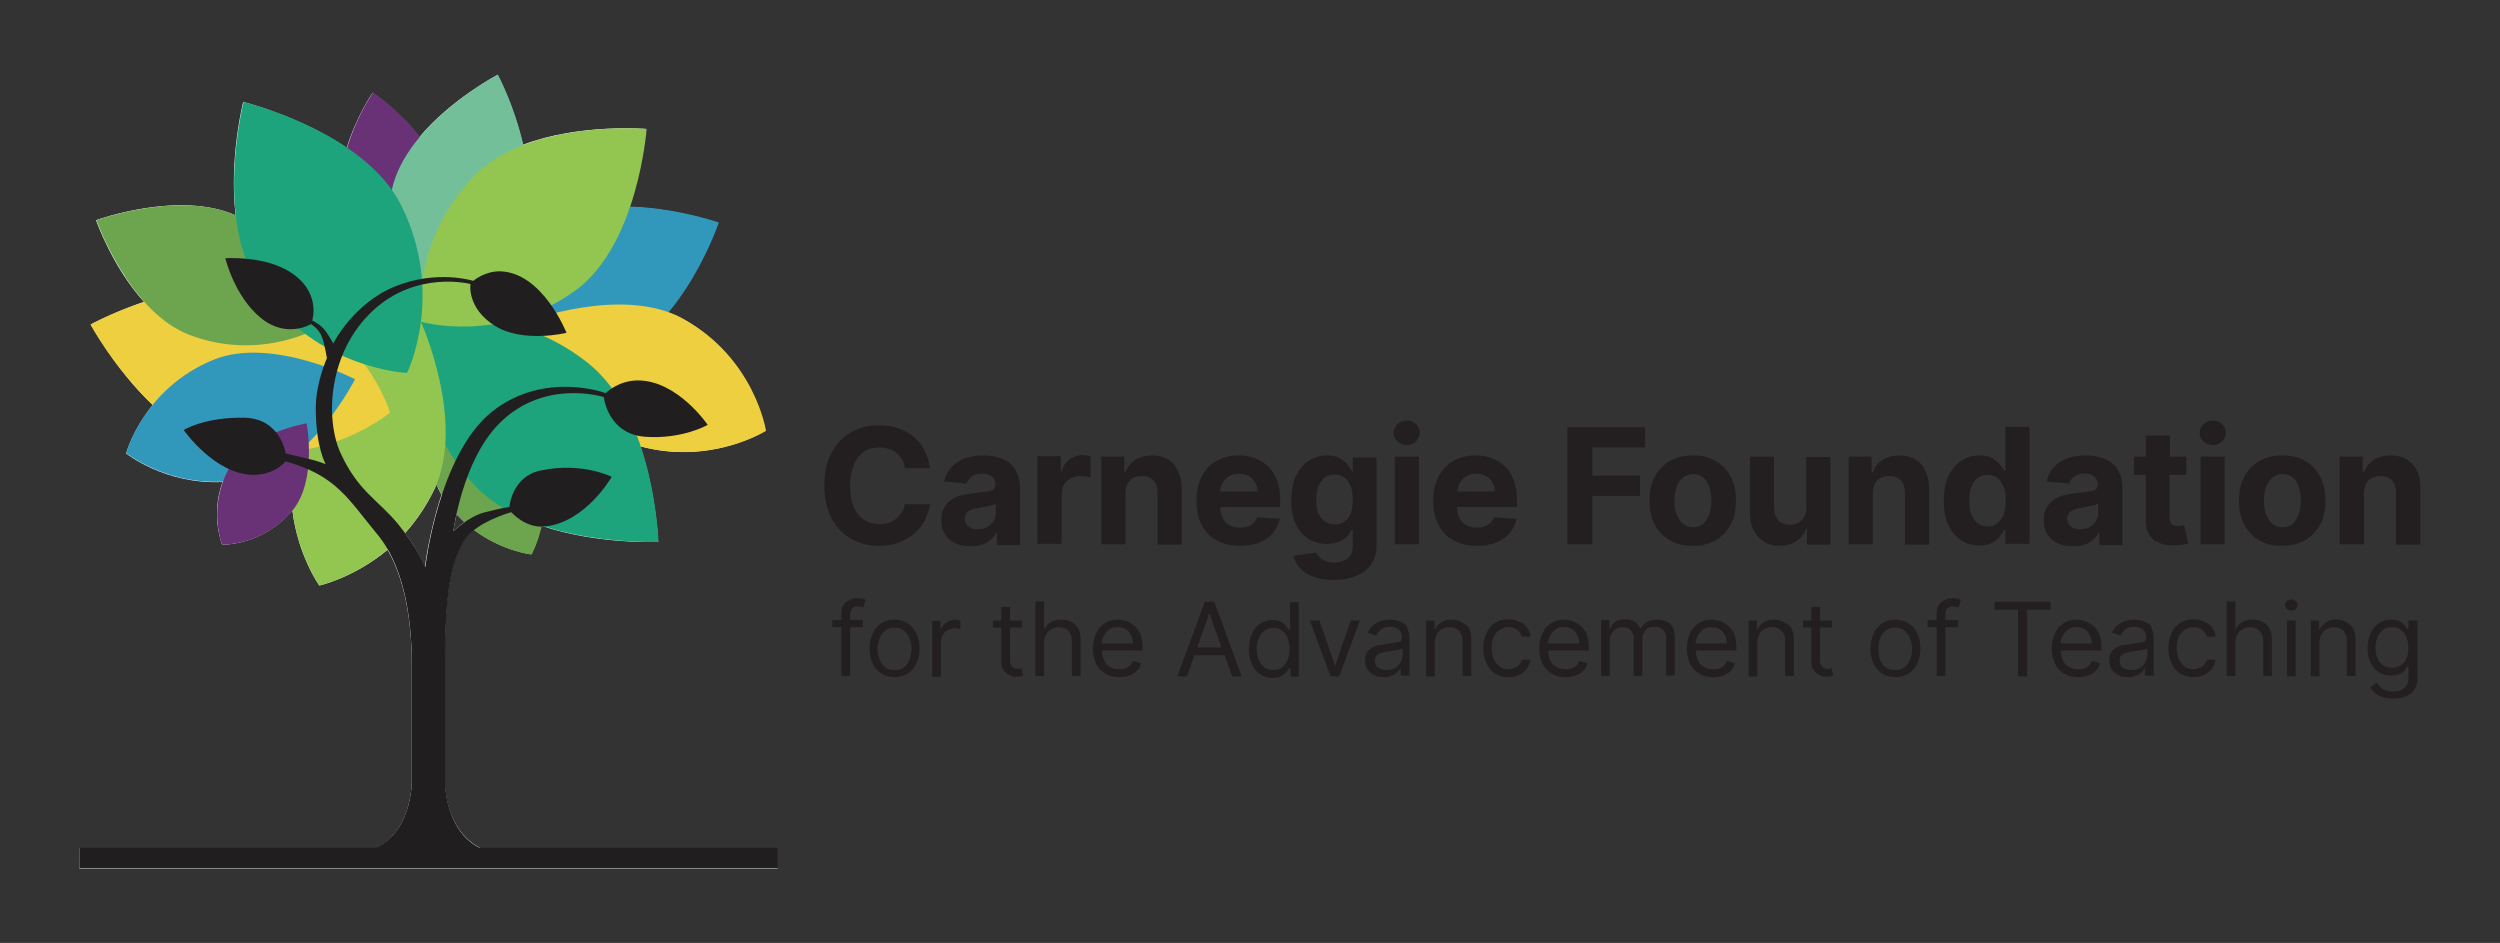 <?xml version="1.0" encoding="utf-8"?>
<!-- Generator: Adobe Illustrator 28.3.0, SVG Export Plug-In . SVG Version: 6.00 Build 0)  -->
<svg version="1.1" id="Layer_1" xmlns="http://www.w3.org/2000/svg" xmlns:xlink="http://www.w3.org/1999/xlink" x="0px" y="0px"
	 viewBox="0 0 630.2 237.7" style="enable-background:new 0 0 630.2 237.7;" xml:space="preserve">
<rect x="0" y="0" width="630.2" height="237.7" fill="#333333" stroke="none"/>
<style type="text/css">
	.st0{fill:#231F20;}
	.st1{fill:#FFFFFF;}
	.st2{fill:#6A3276;}
	.st3{fill:#6CA54D;}
	.st4{fill:#72BF9A;}
	.st5{fill:#3298BB;}
	.st6{fill:#EDCF40;}
	.st7{fill:#1DA47C;}
	.st8{fill:#92C651;}
	.st9{fill:#211E1F;}
	.st10{fill:none;stroke:#211E1F;stroke-width:1.056;stroke-miterlimit:10;}
	.st11{fill:none;stroke:#FFFFFF;stroke-width:1.056;stroke-miterlimit:10;}
	.st12{fill:none;stroke:#211E1F;stroke-width:1.5;stroke-miterlimit:10;}
	.st13{fill:none;stroke:#FFFFFF;stroke-width:1.5;stroke-miterlimit:10;}
</style>
<g>
	<g>
		<g>
			<path class="st0" d="M217.7,113.9c1.1-0.8,2.5-1.1,4-1.1c0.8,0,1.6,0.1,2.4,0.4c0.7,0.2,1.4,0.6,1.9,1c0.6,0.5,1,1,1.4,1.6
				c0.4,0.6,0.6,1.4,0.7,2.2h6.3c-0.2-1.7-0.7-3.2-1.4-4.6c-0.7-1.3-1.6-2.4-2.8-3.4c-1.1-0.9-2.4-1.6-3.9-2.1
				c-1.5-0.5-3.1-0.7-4.8-0.7c-2.6,0-4.9,0.6-7,1.8c-2.1,1.2-3.7,2.9-4.9,5.2c-1.2,2.3-1.8,5-1.8,8.2c0,3.2,0.6,5.9,1.8,8.2
				c1.2,2.3,2.8,4,4.9,5.2c2.1,1.2,4.4,1.8,7.1,1.8c1.9,0,3.6-0.3,5.1-0.9c1.5-0.6,2.8-1.3,3.9-2.3c1.1-1,2-2.1,2.6-3.4
				c0.6-1.3,1.1-2.6,1.2-3.9l-6.3,0c-0.1,0.8-0.4,1.5-0.8,2.1c-0.4,0.6-0.8,1.1-1.4,1.6c-0.6,0.4-1.2,0.8-1.9,1s-1.5,0.3-2.3,0.3
				c-1.5,0-2.8-0.4-3.9-1.1c-1.1-0.7-2-1.8-2.6-3.2c-0.6-1.4-0.9-3.2-0.9-5.3c0-2,0.3-3.8,0.9-5.2
				C215.7,115.8,216.6,114.7,217.7,113.9z"/>
			<path class="st0" d="M254.2,116.5c-0.9-0.6-1.9-1.1-3-1.3c-1.1-0.3-2.3-0.4-3.5-0.4c-1.8,0-3.3,0.3-4.7,0.8
				c-1.3,0.5-2.4,1.3-3.3,2.3c-0.8,1-1.4,2.1-1.7,3.5l5.7,0.5c0.2-0.7,0.6-1.3,1.3-1.8c0.7-0.5,1.5-0.7,2.6-0.7c1,0,1.9,0.2,2.4,0.7
				c0.6,0.5,0.9,1.2,0.9,2.1v0.1c0,0.5-0.2,0.8-0.5,1.1c-0.4,0.2-0.9,0.4-1.7,0.5c-0.8,0.1-1.8,0.2-3.1,0.4
				c-1.1,0.1-2.1,0.3-3.1,0.5s-1.9,0.6-2.7,1.2c-0.8,0.5-1.4,1.2-1.8,2c-0.5,0.8-0.7,1.9-0.7,3.1c0,1.5,0.3,2.7,1,3.7
				c0.6,1,1.5,1.7,2.6,2.2c1.1,0.5,2.4,0.7,3.8,0.7c1.1,0,2.1-0.1,2.9-0.4c0.8-0.3,1.6-0.7,2.1-1.2c0.6-0.5,1.1-1.1,1.4-1.8h0.2v3.1
				h5.8v-14.9c0-1.3-0.3-2.4-0.8-3.4C255.8,117.9,255.1,117.2,254.2,116.5z M251,129.3c0,0.8-0.2,1.5-0.6,2.1
				c-0.4,0.6-0.9,1.1-1.6,1.5c-0.7,0.4-1.5,0.5-2.4,0.5c-0.9,0-1.7-0.2-2.3-0.7c-0.6-0.4-0.9-1.1-0.9-1.9c0-0.6,0.1-1.1,0.4-1.4
				c0.3-0.4,0.7-0.7,1.3-0.9c0.5-0.2,1.2-0.4,1.9-0.5c0.3,0,0.7-0.1,1.1-0.2c0.4-0.1,0.8-0.1,1.2-0.2c0.4-0.1,0.8-0.2,1.1-0.3
				c0.3-0.1,0.6-0.2,0.8-0.3V129.3z"/>
			<path class="st0" d="M272.9,114.7c-1.2,0-2.3,0.4-3.3,1.1c-1,0.7-1.6,1.7-2,3.1h-0.2v-3.9h-5.9v22.1h6.1v-12.5
				c0-0.9,0.2-1.7,0.6-2.4c0.4-0.7,1-1.2,1.7-1.6c0.7-0.4,1.5-0.6,2.4-0.6c0.4,0,0.9,0,1.4,0.1c0.5,0.1,0.9,0.1,1.2,0.2V115
				c-0.3-0.1-0.6-0.1-0.9-0.2C273.6,114.8,273.3,114.7,272.9,114.7z"/>
			<path class="st0" d="M294.4,115.8c-1.1-0.7-2.5-1-4-1c-1.6,0-3,0.4-4.2,1.1c-1.2,0.8-2,1.8-2.5,3.1h-0.3v-3.9h-5.8v22.1h6.1
				v-12.8c0-1,0.2-1.8,0.5-2.4c0.4-0.7,0.8-1.2,1.5-1.5c0.6-0.4,1.4-0.5,2.2-0.5c1.2,0,2.2,0.4,2.9,1.1c0.7,0.8,1,1.8,1,3.2v13h6.1
				v-14.1c0-1.7-0.3-3.2-1-4.4C296.4,117.4,295.6,116.5,294.4,115.8z"/>
			<path class="st0" d="M319.7,117.6c-0.9-0.9-2.1-1.6-3.3-2.1c-1.3-0.5-2.6-0.7-4.1-0.7c-2.2,0-4.1,0.5-5.7,1.4s-2.9,2.3-3.7,4
				c-0.9,1.7-1.3,3.7-1.3,6c0,2.3,0.4,4.4,1.3,6.1c0.9,1.7,2.1,3,3.8,3.9c1.6,0.9,3.6,1.4,5.9,1.4c1.8,0,3.4-0.3,4.8-0.8
				c1.4-0.6,2.5-1.3,3.4-2.4c0.9-1,1.5-2.2,1.8-3.6l-5.7-0.4c-0.2,0.6-0.5,1-0.9,1.4c-0.4,0.4-0.9,0.7-1.5,0.9
				c-0.6,0.2-1.2,0.3-1.9,0.3c-1,0-1.9-0.2-2.7-0.6c-0.7-0.4-1.3-1-1.7-1.8c-0.4-0.8-0.6-1.7-0.6-2.8v0h15.1V126
				c0-1.9-0.3-3.5-0.8-4.9C321.4,119.7,320.6,118.5,319.7,117.6z M307.6,123.9c0-0.8,0.2-1.5,0.6-2.2c0.4-0.7,1-1.3,1.7-1.7
				c0.7-0.4,1.5-0.6,2.5-0.6c0.9,0,1.7,0.2,2.4,0.6c0.7,0.4,1.2,0.9,1.6,1.6c0.4,0.7,0.6,1.5,0.6,2.3H307.6z"/>
			<path class="st0" d="M341,118.8h-0.2c-0.3-0.6-0.7-1.2-1.2-1.8c-0.5-0.6-1.2-1.1-2-1.6c-0.8-0.4-1.9-0.6-3.1-0.6
				c-1.6,0-3.1,0.4-4.5,1.3c-1.4,0.8-2.4,2.1-3.3,3.8c-0.8,1.7-1.2,3.8-1.2,6.3c0,2.4,0.4,4.5,1.2,6.1c0.8,1.6,1.9,2.8,3.2,3.6
				c1.4,0.8,2.9,1.2,4.5,1.2c1.2,0,2.2-0.2,3-0.5s1.5-0.8,2.1-1.3c0.5-0.5,0.9-1.1,1.2-1.7h0.3v4c0,1.5-0.4,2.6-1.3,3.2
				c-0.9,0.6-2,1-3.3,1c-0.9,0-1.6-0.1-2.3-0.4c-0.6-0.2-1.1-0.5-1.5-0.9s-0.6-0.8-0.8-1.2l-5.7,0.8c0.2,1.2,0.8,2.2,1.6,3.1
				c0.8,0.9,2,1.7,3.4,2.2c1.4,0.5,3.1,0.8,5.1,0.8c2.1,0,4-0.3,5.6-1c1.6-0.6,2.9-1.6,3.8-2.9c0.9-1.3,1.4-2.8,1.4-4.7v-22.3H341
				V118.8z M340.5,129.4c-0.4,0.9-0.9,1.6-1.6,2.1c-0.7,0.5-1.5,0.7-2.5,0.7c-1,0-1.9-0.3-2.5-0.8c-0.7-0.5-1.2-1.2-1.6-2.1
				c-0.4-0.9-0.5-2-0.5-3.3c0-1.3,0.2-2.4,0.5-3.3c0.4-1,0.9-1.7,1.6-2.3c0.7-0.5,1.5-0.8,2.5-0.8c1,0,1.8,0.3,2.5,0.8
				c0.7,0.5,1.2,1.3,1.6,2.2c0.4,1,0.5,2.1,0.5,3.4C341,127.4,340.8,128.5,340.5,129.4z"/>
			<path class="st0" d="M354.6,106c-0.9,0-1.7,0.3-2.3,0.9c-0.6,0.6-1,1.3-1,2.2c0,0.9,0.3,1.6,1,2.2c0.6,0.6,1.4,0.9,2.3,0.9
				c0.9,0,1.7-0.3,2.3-0.9c0.6-0.6,1-1.3,1-2.2c0-0.8-0.3-1.6-1-2.2C356.3,106.3,355.6,106,354.6,106z"/>
			<rect x="351.6" y="115.1" class="st0" width="6.1" height="22.1"/>
			<path class="st0" d="M379.4,117.6c-0.9-0.9-2.1-1.6-3.3-2.1c-1.3-0.5-2.6-0.7-4.1-0.7c-2.2,0-4.1,0.5-5.7,1.4
				c-1.6,1-2.9,2.3-3.7,4c-0.9,1.7-1.3,3.7-1.3,6c0,2.3,0.4,4.4,1.3,6.1c0.9,1.7,2.1,3,3.8,3.9c1.6,0.9,3.6,1.4,5.9,1.4
				c1.8,0,3.4-0.3,4.8-0.8c1.4-0.6,2.5-1.3,3.4-2.4c0.9-1,1.5-2.2,1.8-3.6l-5.7-0.4c-0.2,0.6-0.5,1-0.9,1.4
				c-0.4,0.4-0.9,0.7-1.5,0.9c-0.6,0.2-1.2,0.3-1.9,0.3c-1,0-1.9-0.2-2.7-0.6c-0.7-0.4-1.3-1-1.7-1.8c-0.4-0.8-0.6-1.7-0.6-2.8v0
				h15.1V126c0-1.9-0.3-3.5-0.8-4.9C381.1,119.7,380.4,118.5,379.4,117.6z M367.4,123.9c0-0.8,0.2-1.5,0.6-2.2
				c0.4-0.7,1-1.3,1.7-1.7c0.7-0.4,1.5-0.6,2.5-0.6c0.9,0,1.7,0.2,2.4,0.6c0.7,0.4,1.2,0.9,1.6,1.6c0.4,0.7,0.6,1.5,0.6,2.3H367.4z"
				/>
			<polygon class="st0" points="395.1,137.2 401.4,137.2 401.4,125 413.4,125 413.4,119.9 401.4,119.9 401.4,112.8 414.7,112.8 
				414.7,107.7 395.1,107.7 			"/>
			<path class="st0" d="M432.5,116.2c-1.6-1-3.6-1.4-5.8-1.4c-2.2,0-4.2,0.5-5.8,1.4c-1.6,1-2.9,2.3-3.8,4c-0.9,1.7-1.3,3.7-1.3,6
				c0,2.3,0.4,4.3,1.3,6c0.9,1.7,2.1,3,3.8,4c1.6,1,3.6,1.4,5.8,1.4c2.2,0,4.2-0.5,5.8-1.4c1.6-1,2.9-2.3,3.8-4
				c0.9-1.7,1.3-3.7,1.3-6c0-2.3-0.4-4.3-1.3-6C435.4,118.5,434.2,117.2,432.5,116.2z M430.9,129.6c-0.4,1-0.9,1.8-1.5,2.4
				c-0.7,0.6-1.5,0.9-2.6,0.9c-1,0-1.9-0.3-2.6-0.9c-0.7-0.6-1.2-1.4-1.6-2.4c-0.4-1-0.5-2.2-0.5-3.4c0-1.3,0.2-2.4,0.5-3.4
				c0.4-1,0.9-1.8,1.6-2.4c0.7-0.6,1.6-0.9,2.6-0.9c1,0,1.9,0.3,2.6,0.9c0.7,0.6,1.2,1.4,1.5,2.4c0.3,1,0.5,2.2,0.5,3.4
				C431.4,127.5,431.2,128.6,430.9,129.6z"/>
			<path class="st0" d="M455.4,127.8c0,1-0.2,1.8-0.6,2.5c-0.4,0.7-0.9,1.2-1.6,1.5c-0.6,0.3-1.3,0.5-2.1,0.5
				c-1.2,0-2.1-0.4-2.8-1.1c-0.7-0.8-1-1.8-1.1-3.1v-13h-6.1v14.1c0,1.7,0.3,3.2,1,4.5c0.6,1.2,1.5,2.2,2.6,2.9c1.1,0.7,2.4,1,3.9,1
				c1.7,0,3.1-0.4,4.2-1.2c1.2-0.8,2-1.8,2.5-3.1h0.2v4h5.9v-22.1h-6.1V127.8z"/>
			<path class="st0" d="M482.8,115.8c-1.1-0.7-2.5-1-4-1c-1.6,0-3,0.4-4.2,1.1c-1.2,0.8-2,1.8-2.5,3.1h-0.3v-3.9H466v22.1h6.1v-12.8
				c0-1,0.2-1.8,0.5-2.4c0.3-0.7,0.8-1.2,1.5-1.5c0.6-0.4,1.4-0.5,2.2-0.5c1.2,0,2.2,0.4,2.9,1.1c0.7,0.8,1,1.8,1,3.2v13h6.1v-14.1
				c0-1.7-0.3-3.2-1-4.4C484.9,117.4,484,116.5,482.8,115.8z"/>
			<path class="st0" d="M505.5,118.8h-0.2c-0.3-0.6-0.7-1.2-1.2-1.8c-0.5-0.6-1.2-1.1-2-1.6c-0.8-0.4-1.9-0.6-3.1-0.6
				c-1.6,0-3.1,0.4-4.5,1.3c-1.4,0.8-2.4,2.1-3.3,3.8c-0.8,1.7-1.2,3.8-1.2,6.3c0,2.5,0.4,4.5,1.2,6.2c0.8,1.7,1.9,3,3.2,3.8
				c1.4,0.9,2.9,1.3,4.6,1.3c1.2,0,2.2-0.2,3-0.6c0.8-0.4,1.5-0.9,2-1.5c0.5-0.6,0.9-1.2,1.2-1.8h0.3v3.5h6.1v-29.5h-6.1V118.8z
				 M505.1,129.6c-0.4,1-0.9,1.7-1.6,2.3c-0.7,0.5-1.5,0.8-2.5,0.8c-1,0-1.9-0.3-2.5-0.8c-0.7-0.6-1.2-1.3-1.6-2.3
				c-0.4-1-0.5-2.1-0.5-3.4c0-1.3,0.2-2.4,0.5-3.4c0.4-1,0.9-1.7,1.6-2.3c0.7-0.5,1.5-0.8,2.5-0.8c1,0,1.8,0.3,2.5,0.8
				c0.7,0.5,1.2,1.3,1.6,2.2c0.4,1,0.5,2.1,0.5,3.4C505.6,127.4,505.4,128.6,505.1,129.6z"/>
			<path class="st0" d="M532.1,116.5c-0.9-0.6-1.9-1.1-3-1.3c-1.1-0.3-2.3-0.4-3.5-0.4c-1.8,0-3.3,0.3-4.7,0.8
				c-1.3,0.5-2.4,1.3-3.3,2.3c-0.8,1-1.4,2.1-1.7,3.5l5.7,0.5c0.2-0.7,0.6-1.3,1.3-1.8c0.7-0.5,1.5-0.7,2.6-0.7c1,0,1.9,0.2,2.4,0.7
				c0.6,0.5,0.9,1.2,0.9,2.1v0.1c0,0.5-0.2,0.8-0.5,1.1c-0.4,0.2-0.9,0.4-1.7,0.5c-0.8,0.1-1.8,0.2-3.1,0.4
				c-1.1,0.1-2.1,0.3-3.1,0.5c-1,0.3-1.9,0.6-2.7,1.2c-0.8,0.5-1.4,1.2-1.8,2c-0.5,0.8-0.7,1.9-0.7,3.1c0,1.5,0.3,2.7,1,3.7
				c0.6,1,1.5,1.7,2.6,2.2c1.1,0.5,2.4,0.7,3.8,0.7c1.1,0,2.1-0.1,2.9-0.4c0.8-0.3,1.6-0.7,2.1-1.2c0.6-0.5,1.1-1.1,1.4-1.8h0.2v3.1
				h5.8v-14.9c0-1.3-0.3-2.4-0.8-3.4C533.7,117.9,533,117.2,532.1,116.5z M528.9,129.3c0,0.8-0.2,1.5-0.6,2.1
				c-0.4,0.6-0.9,1.1-1.6,1.5c-0.7,0.4-1.5,0.5-2.4,0.5c-0.9,0-1.7-0.2-2.3-0.7c-0.6-0.4-0.9-1.1-0.9-1.9c0-0.6,0.1-1.1,0.4-1.4
				c0.3-0.4,0.7-0.7,1.3-0.9c0.5-0.2,1.2-0.4,1.9-0.5c0.3,0,0.7-0.1,1.1-0.2s0.8-0.1,1.2-0.2c0.4-0.1,0.8-0.2,1.1-0.3
				c0.3-0.1,0.6-0.2,0.8-0.3V129.3z"/>
			<path class="st0" d="M549.9,132.5c-0.3,0.1-0.6,0.1-0.9,0.1c-0.4,0-0.8-0.1-1.1-0.2s-0.6-0.3-0.7-0.7c-0.2-0.3-0.3-0.8-0.3-1.3
				v-10.7h4.2v-4.6H547v-5.3h-6.1v5.3h-3v4.6h3v11.5c0,1.4,0.3,2.7,0.9,3.6c0.6,1,1.5,1.7,2.6,2.1c1.1,0.5,2.4,0.6,3.9,0.6
				c0.8,0,1.5-0.1,2-0.2c0.6-0.1,1-0.2,1.3-0.3l-1-4.6C550.4,132.4,550.2,132.4,549.9,132.5z"/>
			<rect x="554.7" y="115.1" class="st0" width="6.1" height="22.1"/>
			<path class="st0" d="M557.8,106c-0.9,0-1.7,0.3-2.3,0.9c-0.6,0.6-1,1.3-1,2.2c0,0.9,0.3,1.6,1,2.2c0.6,0.6,1.4,0.9,2.3,0.9
				c0.9,0,1.7-0.3,2.3-0.9c0.6-0.6,1-1.3,1-2.2c0-0.8-0.3-1.6-1-2.2C559.5,106.3,558.7,106,557.8,106z"/>
			<path class="st0" d="M581.1,116.2c-1.6-1-3.6-1.4-5.8-1.4c-2.2,0-4.2,0.5-5.8,1.4c-1.6,1-2.9,2.3-3.8,4c-0.9,1.7-1.3,3.7-1.3,6
				c0,2.3,0.4,4.3,1.3,6c0.9,1.7,2.1,3,3.8,4c1.6,1,3.6,1.4,5.8,1.4c2.2,0,4.2-0.5,5.8-1.4c1.6-1,2.9-2.3,3.8-4
				c0.9-1.7,1.3-3.7,1.3-6c0-2.3-0.4-4.3-1.3-6C584,118.5,582.8,117.2,581.1,116.2z M579.5,129.6c-0.4,1-0.9,1.8-1.5,2.4
				c-0.7,0.6-1.5,0.9-2.6,0.9c-1,0-1.9-0.3-2.6-0.9c-0.7-0.6-1.2-1.4-1.6-2.4c-0.4-1-0.5-2.2-0.5-3.4c0-1.3,0.2-2.4,0.5-3.4
				c0.4-1,0.9-1.8,1.6-2.4c0.7-0.6,1.6-0.9,2.6-0.9c1,0,1.9,0.3,2.6,0.9c0.7,0.6,1.2,1.4,1.5,2.4c0.3,1,0.5,2.2,0.5,3.4
				C580,127.5,579.8,128.6,579.5,129.6z"/>
			<path class="st0" d="M609.3,118.7c-0.6-1.2-1.5-2.2-2.7-2.9c-1.1-0.7-2.5-1-4-1c-1.6,0-3,0.4-4.2,1.1c-1.2,0.8-2,1.8-2.5,3.1
				h-0.3v-3.9h-5.8v22.1h6.1v-12.8c0-1,0.2-1.8,0.5-2.4c0.3-0.7,0.8-1.2,1.5-1.5c0.6-0.4,1.4-0.5,2.2-0.5c1.2,0,2.2,0.4,2.9,1.1
				c0.7,0.8,1,1.8,1,3.2v13h6.1v-14.1C610.2,121.4,609.9,119.9,609.3,118.7z"/>
		</g>
		<g>
			<path class="st0" d="M216.1,150.8c-0.7,0-1.3,0.1-1.9,0.4s-1.1,0.7-1.5,1.2c-0.4,0.5-0.6,1.2-0.6,2v1.9h-2.3v1.8h2.3v12.3h2.2
				v-12.3h3.2v-1.8h-3.2V155c0-0.7,0.2-1.2,0.5-1.6c0.3-0.4,0.8-0.5,1.5-0.5c0.3,0,0.6,0,0.8,0.1c0.2,0.1,0.3,0.1,0.5,0.1l0.6-1.9
				c-0.2-0.1-0.4-0.2-0.8-0.2C217.1,150.9,216.7,150.8,216.1,150.8z"/>
			<path class="st0" d="M228.8,157.1c-1-0.6-2.1-0.9-3.3-0.9c-1.3,0-2.4,0.3-3.3,0.9c-1,0.6-1.7,1.5-2.2,2.6
				c-0.5,1.1-0.8,2.4-0.8,3.8c0,1.5,0.3,2.7,0.8,3.8c0.5,1.1,1.3,1.9,2.2,2.5c1,0.6,2.1,0.9,3.3,0.9c1.3,0,2.4-0.3,3.3-0.9
				c1-0.6,1.7-1.5,2.2-2.5c0.5-1.1,0.8-2.4,0.8-3.8c0-1.5-0.3-2.8-0.8-3.8C230.5,158.6,229.8,157.8,228.8,157.1z M229.3,166.2
				c-0.3,0.8-0.8,1.5-1.4,2c-0.6,0.5-1.4,0.7-2.4,0.7c-1,0-1.8-0.2-2.4-0.7c-0.6-0.5-1.1-1.1-1.4-2c-0.3-0.8-0.5-1.7-0.5-2.6
				c0-0.9,0.2-1.8,0.5-2.6c0.3-0.8,0.8-1.5,1.4-2c0.6-0.5,1.4-0.8,2.4-0.8c1,0,1.8,0.3,2.4,0.8c0.6,0.5,1.1,1.2,1.4,2
				c0.3,0.8,0.5,1.7,0.5,2.6C229.7,164.5,229.6,165.4,229.3,166.2z"/>
			<path class="st0" d="M240.9,156.2c-0.8,0-1.6,0.2-2.3,0.7c-0.7,0.4-1.1,1-1.4,1.7h-0.1v-2.1H235v14.1h2.2v-8.9
				c0-0.6,0.2-1.2,0.5-1.7c0.3-0.5,0.7-0.9,1.3-1.2c0.5-0.3,1.1-0.4,1.8-0.4c0.3,0,0.6,0,0.8,0.1c0.3,0,0.4,0.1,0.5,0.1v-2.2
				c-0.1,0-0.3,0-0.5,0C241.3,156.2,241.1,156.2,240.9,156.2z"/>
			<path class="st0" d="M257.1,168.6c-0.2,0-0.3,0-0.6,0c-0.3,0-0.6-0.1-0.9-0.2c-0.3-0.1-0.5-0.3-0.7-0.6c-0.2-0.3-0.3-0.8-0.3-1.4
				v-8.2h3v-1.8h-3V153h-2.2v3.4h-2.1v1.8h2.1v8.8c0,0.8,0.2,1.5,0.6,2c0.4,0.5,0.9,0.9,1.5,1.2c0.6,0.3,1.2,0.4,1.8,0.4
				c0.4,0,0.7,0,1-0.1c0.3-0.1,0.5-0.1,0.6-0.2l-0.4-1.9C257.4,168.5,257.3,168.5,257.1,168.6z"/>
			<path class="st0" d="M270.1,156.8c-0.7-0.4-1.6-0.6-2.5-0.6c-1.1,0-2,0.2-2.7,0.6c-0.7,0.4-1.2,1-1.5,1.7h-0.2v-6.9h-2.2v18.8
				h2.2V162c0-0.8,0.2-1.5,0.5-2.1c0.3-0.6,0.8-1,1.3-1.3c0.6-0.3,1.2-0.5,1.9-0.5c1,0,1.8,0.3,2.4,0.9c0.6,0.6,0.9,1.5,0.9,2.6v8.8
				h2.2v-9c0-1.2-0.2-2.2-0.6-3C271.4,157.8,270.8,157.2,270.1,156.8z"/>
			<path class="st0" d="M286,157.8c-0.6-0.5-1.2-0.9-2-1.2c-0.7-0.2-1.4-0.4-2.2-0.4c-1.3,0-2.4,0.3-3.3,0.9c-1,0.6-1.7,1.5-2.2,2.6
				c-0.5,1.1-0.8,2.4-0.8,3.8c0,1.4,0.3,2.7,0.8,3.8c0.5,1.1,1.3,1.9,2.3,2.5c1,0.6,2.2,0.9,3.5,0.9c1,0,1.8-0.1,2.6-0.4
				c0.8-0.3,1.4-0.7,1.9-1.2c0.5-0.5,0.9-1.2,1.1-1.9l-2.1-0.6c-0.2,0.5-0.4,0.9-0.8,1.2c-0.3,0.3-0.7,0.6-1.2,0.7
				c-0.5,0.2-1,0.2-1.5,0.2c-0.9,0-1.6-0.2-2.3-0.6c-0.7-0.4-1.2-0.9-1.5-1.7c-0.3-0.7-0.5-1.5-0.5-2.4h10.2v-0.9
				c0-1.3-0.2-2.4-0.5-3.3C287,159.1,286.6,158.3,286,157.8z M277.7,162.3c0-0.7,0.2-1.3,0.5-1.9c0.3-0.7,0.8-1.2,1.4-1.7
				s1.4-0.6,2.2-0.6c0.8,0,1.5,0.2,2,0.5c0.6,0.4,1,0.9,1.3,1.5c0.3,0.6,0.5,1.3,0.5,2.1H277.7z"/>
			<path class="st0" d="M303.7,151.7l-6.9,18.8h2.4l1.9-5.3h7.6l1.9,5.3h2.4l-6.9-18.8H303.7z M301.8,163.2l3-8.5h0.1l3,8.5H301.8z"
				/>
			<path class="st0" d="M325.1,158.7h-0.2c-0.2-0.2-0.4-0.6-0.7-0.9c-0.3-0.4-0.7-0.7-1.2-1c-0.5-0.3-1.3-0.5-2.2-0.5
				c-1.2,0-2.2,0.3-3.1,0.9c-0.9,0.6-1.6,1.4-2.1,2.5c-0.5,1.1-0.8,2.4-0.8,3.9c0,1.5,0.3,2.8,0.8,3.9c0.5,1.1,1.2,1.9,2.1,2.5
				c0.9,0.6,1.9,0.9,3.1,0.9c0.9,0,1.6-0.2,2.2-0.5c0.5-0.3,1-0.6,1.3-1c0.3-0.4,0.5-0.7,0.7-1h0.3v2.2h2.1v-18.8h-2.2V158.7z
				 M324.6,166.3c-0.3,0.8-0.8,1.4-1.4,1.9c-0.6,0.5-1.3,0.7-2.2,0.7c-0.9,0-1.7-0.2-2.3-0.7c-0.6-0.5-1.1-1.1-1.4-1.9
				c-0.3-0.8-0.5-1.7-0.5-2.7c0-1,0.2-1.9,0.5-2.7c0.3-0.8,0.8-1.4,1.4-1.9s1.4-0.7,2.3-0.7c0.9,0,1.6,0.2,2.2,0.7
				c0.6,0.4,1.1,1.1,1.4,1.9c0.3,0.8,0.5,1.7,0.5,2.8C325.1,164.5,324.9,165.5,324.6,166.3z"/>
			<polygon class="st0" points="336.6,167.7 336.5,167.7 332.6,156.4 330.2,156.4 335.4,170.5 337.6,170.5 342.8,156.4 340.5,156.4 
							"/>
			<path class="st0" d="M353.8,157.1c-0.6-0.3-1.1-0.5-1.7-0.7c-0.6-0.1-1.1-0.2-1.6-0.2c-0.7,0-1.4,0.1-2.2,0.3
				c-0.7,0.2-1.4,0.5-2,1c-0.6,0.5-1.1,1.1-1.5,2l2.1,0.7c0.2-0.5,0.7-1,1.2-1.5c0.6-0.5,1.4-0.7,2.4-0.7c1,0,1.7,0.3,2.2,0.8
				c0.5,0.5,0.7,1.2,0.7,2.1v0.1c0,0.3-0.1,0.6-0.4,0.7c-0.2,0.1-0.6,0.2-1.2,0.3c-0.5,0.1-1.2,0.1-2.1,0.3c-0.7,0.1-1.3,0.2-2,0.3
				c-0.6,0.1-1.2,0.4-1.8,0.6c-0.5,0.3-1,0.7-1.3,1.2c-0.3,0.5-0.5,1.2-0.5,2c0,0.9,0.2,1.7,0.6,2.3c0.4,0.6,1,1.1,1.7,1.5
				c0.7,0.3,1.5,0.5,2.4,0.5c0.8,0,1.5-0.1,2.1-0.4c0.6-0.2,1-0.5,1.4-0.9c0.3-0.3,0.6-0.7,0.7-1h0.1v1.9h2.2v-9.3
				c0-1.1-0.2-2-0.6-2.7C354.8,157.9,354.3,157.4,353.8,157.1z M353.5,165.4c0,0.6-0.2,1.1-0.5,1.7c-0.3,0.5-0.8,1-1.3,1.3
				c-0.6,0.3-1.3,0.5-2.2,0.5c-0.9,0-1.6-0.2-2.1-0.6c-0.6-0.4-0.8-0.9-0.8-1.7c0-0.6,0.1-1,0.4-1.3c0.3-0.3,0.7-0.6,1.2-0.7
				c0.5-0.2,1-0.3,1.6-0.4c0.2,0,0.5-0.1,0.9-0.1c0.4,0,0.8-0.1,1.2-0.2s0.8-0.1,1.1-0.2c0.3-0.1,0.5-0.2,0.6-0.3V165.4z"/>
			<path class="st0" d="M368.4,156.8c-0.7-0.4-1.6-0.6-2.5-0.6c-1.1,0-1.9,0.2-2.6,0.7c-0.7,0.4-1.2,1-1.5,1.7h-0.2v-2.2h-2.1v14.1
				h2.2V162c0-0.8,0.2-1.5,0.5-2.1c0.3-0.6,0.7-1,1.3-1.3c0.5-0.3,1.2-0.5,1.9-0.5c1,0,1.8,0.3,2.4,0.9c0.6,0.6,0.9,1.5,0.9,2.6v8.8
				h2.2v-9c0-1.2-0.2-2.2-0.6-3S369.1,157.2,368.4,156.8z"/>
			<path class="st0" d="M378,158.8c0.6-0.4,1.4-0.7,2.2-0.7c1,0,1.7,0.2,2.3,0.7c0.6,0.5,0.9,1.1,1.1,1.7h2.2
				c-0.1-0.9-0.4-1.7-0.9-2.3c-0.5-0.7-1.2-1.2-2-1.5c-0.8-0.4-1.7-0.6-2.7-0.6c-1.3,0-2.4,0.3-3.3,0.9c-1,0.6-1.7,1.5-2.2,2.6
				c-0.5,1.1-0.8,2.4-0.8,3.8c0,1.4,0.3,2.7,0.8,3.8c0.5,1.1,1.2,2,2.2,2.6c1,0.6,2.1,0.9,3.4,0.9c1,0,2-0.2,2.7-0.6
				c0.8-0.4,1.4-0.9,1.9-1.6c0.5-0.7,0.8-1.4,0.9-2.2h-2.2c-0.1,0.5-0.4,1-0.7,1.3c-0.3,0.4-0.7,0.6-1.2,0.8c-0.5,0.2-1,0.3-1.5,0.3
				c-0.9,0-1.6-0.2-2.2-0.7s-1.1-1.1-1.5-1.9c-0.3-0.8-0.5-1.8-0.5-2.8c0-1.1,0.2-2,0.5-2.8C376.8,159.9,377.3,159.3,378,158.8z"/>
			<path class="st0" d="M398.5,157.8c-0.6-0.5-1.2-0.9-2-1.2c-0.7-0.2-1.4-0.4-2.2-0.4c-1.3,0-2.4,0.3-3.3,0.9
				c-1,0.6-1.7,1.5-2.2,2.6c-0.5,1.1-0.8,2.4-0.8,3.8c0,1.4,0.3,2.7,0.8,3.8c0.5,1.1,1.3,1.9,2.3,2.5c1,0.6,2.2,0.9,3.5,0.9
				c1,0,1.8-0.1,2.6-0.4c0.8-0.3,1.4-0.7,1.9-1.2c0.5-0.5,0.9-1.2,1.1-1.9l-2.1-0.6c-0.2,0.5-0.4,0.9-0.8,1.2
				c-0.3,0.3-0.7,0.6-1.2,0.7c-0.5,0.2-1,0.2-1.5,0.2c-0.9,0-1.6-0.2-2.3-0.6c-0.7-0.4-1.2-0.9-1.5-1.7c-0.3-0.7-0.5-1.5-0.5-2.4
				h10.2v-0.9c0-1.3-0.2-2.4-0.5-3.3C399.6,159.1,399.1,158.3,398.5,157.8z M390.2,162.3c0-0.7,0.2-1.3,0.5-1.9
				c0.3-0.7,0.8-1.2,1.4-1.7s1.4-0.6,2.2-0.6c0.8,0,1.5,0.2,2,0.5c0.6,0.4,1,0.9,1.3,1.5c0.3,0.6,0.5,1.3,0.5,2.1H390.2z"/>
			<path class="st0" d="M417.8,156.2c-1,0-1.9,0.2-2.6,0.6c-0.7,0.4-1.3,1-1.6,1.7h-0.1c-0.3-0.8-0.8-1.3-1.5-1.8
				c-0.6-0.4-1.4-0.6-2.3-0.6c-0.9,0-1.7,0.2-2.4,0.6c-0.7,0.4-1.1,1-1.4,1.8h-0.2v-2.2h-2.1v14.1h2.2v-8.8c0-0.7,0.1-1.3,0.4-1.8
				c0.3-0.5,0.7-0.9,1.2-1.2c0.5-0.3,1-0.5,1.6-0.5c0.8,0,1.5,0.2,2,0.7c0.5,0.5,0.8,1.1,0.8,1.9v9.7h2.2v-9.2
				c0-0.9,0.3-1.7,0.8-2.3c0.5-0.6,1.3-0.9,2.3-0.9c0.8,0,1.4,0.2,2,0.7c0.6,0.4,0.9,1.2,0.9,2.2v9.4h2.2v-9.4
				c0-1.7-0.4-2.9-1.2-3.7C420.1,156.6,419.1,156.2,417.8,156.2z"/>
			<path class="st0" d="M435.7,157.8c-0.6-0.5-1.2-0.9-2-1.2c-0.7-0.2-1.4-0.4-2.2-0.4c-1.3,0-2.4,0.3-3.3,0.9
				c-1,0.6-1.7,1.5-2.2,2.6c-0.5,1.1-0.8,2.4-0.8,3.8c0,1.4,0.3,2.7,0.8,3.8c0.5,1.1,1.3,1.9,2.3,2.5c1,0.6,2.2,0.9,3.5,0.9
				c1,0,1.8-0.1,2.6-0.4c0.8-0.3,1.4-0.7,1.9-1.2c0.5-0.5,0.9-1.2,1.1-1.9l-2.1-0.6c-0.2,0.5-0.4,0.9-0.8,1.2
				c-0.3,0.3-0.7,0.6-1.2,0.7c-0.5,0.2-1,0.2-1.5,0.2c-0.9,0-1.6-0.2-2.3-0.6c-0.7-0.4-1.2-0.9-1.5-1.7c-0.3-0.7-0.5-1.5-0.5-2.4
				h10.2v-0.9c0-1.3-0.2-2.4-0.5-3.3C436.8,159.1,436.3,158.3,435.7,157.8z M427.4,162.3c0-0.7,0.2-1.3,0.5-1.9
				c0.3-0.7,0.8-1.2,1.4-1.7s1.4-0.6,2.2-0.6c0.8,0,1.5,0.2,2,0.5c0.6,0.4,1,0.9,1.3,1.5c0.3,0.6,0.5,1.3,0.5,2.1H427.4z"/>
			<path class="st0" d="M449.7,156.8c-0.7-0.4-1.6-0.6-2.5-0.6c-1.1,0-1.9,0.2-2.6,0.7c-0.7,0.4-1.2,1-1.5,1.7h-0.2v-2.2h-2.1v14.1
				h2.2V162c0-0.8,0.2-1.5,0.5-2.1c0.3-0.6,0.7-1,1.3-1.3c0.5-0.3,1.2-0.5,1.9-0.5c1,0,1.8,0.3,2.4,0.9c0.6,0.6,0.9,1.5,0.9,2.6v8.8
				h2.2v-9c0-1.2-0.2-2.2-0.6-3S450.4,157.2,449.7,156.8z"/>
			<path class="st0" d="M461.3,168.6c-0.2,0-0.3,0-0.6,0c-0.3,0-0.6-0.1-0.9-0.2c-0.3-0.1-0.5-0.3-0.7-0.6c-0.2-0.3-0.3-0.8-0.3-1.4
				v-8.2h3v-1.8h-3V153h-2.2v3.4h-2.1v1.8h2.1v8.8c0,0.8,0.2,1.5,0.6,2c0.4,0.5,0.9,0.9,1.5,1.2c0.6,0.3,1.2,0.4,1.8,0.4
				c0.4,0,0.7,0,1-0.1c0.3-0.1,0.5-0.1,0.6-0.2l-0.4-1.9C461.6,168.5,461.4,168.5,461.3,168.6z"/>
			<path class="st0" d="M481.1,157.1c-1-0.6-2.1-0.9-3.3-0.9s-2.4,0.3-3.3,0.9c-1,0.6-1.7,1.5-2.2,2.6c-0.5,1.1-0.8,2.4-0.8,3.8
				c0,1.5,0.3,2.7,0.8,3.8c0.5,1.1,1.3,1.9,2.2,2.5c1,0.6,2.1,0.9,3.3,0.9s2.4-0.3,3.3-0.9c1-0.6,1.7-1.5,2.2-2.5
				c0.5-1.1,0.8-2.4,0.8-3.8c0-1.5-0.3-2.8-0.8-3.8C482.8,158.6,482.1,157.8,481.1,157.1z M481.5,166.2c-0.3,0.8-0.8,1.5-1.4,2
				c-0.6,0.5-1.4,0.7-2.4,0.7s-1.8-0.2-2.4-0.7c-0.6-0.5-1.1-1.1-1.4-2c-0.3-0.8-0.4-1.7-0.4-2.6c0-0.9,0.1-1.8,0.4-2.6
				c0.3-0.8,0.8-1.5,1.4-2c0.6-0.5,1.4-0.8,2.4-0.8s1.8,0.3,2.4,0.8c0.6,0.5,1.1,1.2,1.4,2c0.3,0.8,0.5,1.7,0.5,2.6
				C482,164.5,481.8,165.4,481.5,166.2z"/>
			<path class="st0" d="M492.2,150.8c-0.7,0-1.3,0.1-1.9,0.4s-1.1,0.7-1.5,1.2c-0.4,0.5-0.6,1.2-0.6,2v1.9h-2.3v1.8h2.3v12.3h2.2
				v-12.3h3.2v-1.8h-3.2V155c0-0.7,0.2-1.2,0.5-1.6c0.3-0.4,0.8-0.5,1.5-0.5c0.3,0,0.6,0,0.8,0.1c0.2,0.1,0.3,0.1,0.5,0.1l0.6-1.9
				c-0.2-0.1-0.4-0.2-0.8-0.2C493.2,150.9,492.7,150.8,492.2,150.8z"/>
			<polygon class="st0" points="502.8,153.7 508.7,153.7 508.7,170.5 511,170.5 511,153.7 516.9,153.7 516.9,151.7 502.8,151.7 			
				"/>
			<path class="st0" d="M527.7,157.8c-0.6-0.5-1.2-0.9-2-1.2c-0.7-0.2-1.4-0.4-2.2-0.4c-1.3,0-2.4,0.3-3.3,0.9
				c-1,0.6-1.7,1.5-2.2,2.6c-0.5,1.1-0.8,2.4-0.8,3.8c0,1.4,0.3,2.7,0.8,3.8c0.5,1.1,1.3,1.9,2.3,2.5c1,0.6,2.2,0.9,3.5,0.9
				c1,0,1.8-0.1,2.6-0.4c0.8-0.3,1.4-0.7,1.9-1.2c0.5-0.5,0.9-1.2,1.1-1.9l-2.1-0.6c-0.2,0.5-0.4,0.9-0.8,1.2
				c-0.3,0.3-0.7,0.6-1.2,0.7c-0.5,0.2-1,0.2-1.5,0.2c-0.9,0-1.6-0.2-2.3-0.6c-0.7-0.4-1.2-0.9-1.5-1.7c-0.3-0.7-0.5-1.5-0.5-2.4
				h10.2v-0.9c0-1.3-0.2-2.4-0.5-3.3C528.8,159.1,528.3,158.3,527.7,157.8z M519.4,162.3c0-0.7,0.2-1.3,0.5-1.9
				c0.3-0.7,0.8-1.2,1.4-1.7c0.6-0.4,1.4-0.6,2.2-0.6c0.8,0,1.5,0.2,2,0.5c0.6,0.4,1,0.9,1.3,1.5c0.3,0.6,0.5,1.3,0.5,2.1H519.4z"/>
			<path class="st0" d="M541.4,157.1c-0.6-0.3-1.1-0.5-1.7-0.7c-0.6-0.1-1.1-0.2-1.6-0.2c-0.7,0-1.4,0.1-2.2,0.3
				c-0.7,0.2-1.4,0.5-2,1c-0.6,0.5-1.1,1.1-1.5,2l2.1,0.7c0.2-0.5,0.7-1,1.2-1.5c0.6-0.5,1.4-0.7,2.4-0.7c1,0,1.7,0.3,2.2,0.8
				c0.5,0.5,0.7,1.2,0.7,2.1v0.1c0,0.3-0.1,0.6-0.4,0.7c-0.2,0.1-0.6,0.2-1.2,0.3c-0.5,0.1-1.2,0.1-2.1,0.3c-0.7,0.1-1.3,0.2-2,0.3
				c-0.6,0.1-1.2,0.4-1.8,0.6c-0.5,0.3-1,0.7-1.3,1.2c-0.3,0.5-0.5,1.2-0.5,2c0,0.9,0.2,1.7,0.6,2.3c0.4,0.6,1,1.1,1.7,1.5
				c0.7,0.3,1.5,0.5,2.4,0.5c0.8,0,1.5-0.1,2.1-0.4c0.6-0.2,1-0.5,1.4-0.9c0.3-0.3,0.6-0.7,0.7-1h0.1v1.9h2.2v-9.3
				c0-1.1-0.2-2-0.6-2.7C542.5,157.9,542,157.4,541.4,157.1z M541.2,165.4c0,0.6-0.2,1.1-0.5,1.7s-0.8,1-1.3,1.3
				c-0.6,0.3-1.3,0.5-2.2,0.5c-0.9,0-1.6-0.2-2.1-0.6c-0.6-0.4-0.8-0.9-0.8-1.7c0-0.6,0.1-1,0.4-1.3c0.3-0.3,0.7-0.6,1.2-0.7
				c0.5-0.2,1-0.3,1.6-0.4c0.2,0,0.5-0.1,0.9-0.1c0.4,0,0.8-0.1,1.2-0.2s0.8-0.1,1.1-0.2c0.3-0.1,0.5-0.2,0.6-0.3V165.4z"/>
			<path class="st0" d="M550.7,158.8c0.6-0.4,1.4-0.7,2.2-0.7c1,0,1.7,0.2,2.3,0.7c0.6,0.5,0.9,1.1,1.1,1.7h2.2
				c-0.1-0.9-0.4-1.7-0.9-2.3c-0.5-0.7-1.2-1.2-2-1.5c-0.8-0.4-1.7-0.6-2.7-0.6c-1.3,0-2.4,0.3-3.3,0.9c-1,0.6-1.7,1.5-2.2,2.6
				c-0.5,1.1-0.8,2.4-0.8,3.8c0,1.4,0.3,2.7,0.8,3.8c0.5,1.1,1.2,2,2.2,2.6c1,0.6,2.1,0.9,3.4,0.9c1,0,2-0.2,2.7-0.6
				c0.8-0.4,1.4-0.9,1.9-1.6c0.5-0.7,0.8-1.4,0.9-2.2h-2.2c-0.1,0.5-0.4,1-0.7,1.3c-0.3,0.4-0.7,0.6-1.2,0.8c-0.5,0.2-1,0.3-1.5,0.3
				c-0.9,0-1.6-0.2-2.2-0.7s-1.1-1.1-1.5-1.9c-0.3-0.8-0.5-1.8-0.5-2.8c0-1.1,0.2-2,0.5-2.8C549.5,159.9,550,159.3,550.7,158.8z"/>
			<path class="st0" d="M570.4,156.8c-0.7-0.4-1.6-0.6-2.5-0.6c-1.1,0-2,0.2-2.7,0.6c-0.7,0.4-1.2,1-1.5,1.7h-0.2v-6.9h-2.2v18.8
				h2.2V162c0-0.8,0.2-1.5,0.5-2.1c0.3-0.6,0.8-1,1.3-1.3c0.6-0.3,1.2-0.5,1.9-0.5c1,0,1.8,0.3,2.4,0.9c0.6,0.6,0.9,1.5,0.9,2.6v8.8
				h2.2v-9c0-1.2-0.2-2.2-0.6-3C571.7,157.8,571.2,157.2,570.4,156.8z"/>
			<path class="st0" d="M577.6,151.1c-0.4,0-0.8,0.1-1.1,0.4c-0.3,0.3-0.5,0.6-0.5,1s0.2,0.7,0.5,1c0.3,0.3,0.7,0.4,1.1,0.4
				c0.4,0,0.8-0.1,1.1-0.4c0.3-0.3,0.5-0.6,0.5-1s-0.2-0.8-0.5-1C578.4,151.3,578,151.1,577.6,151.1z"/>
			<rect x="576.5" y="156.4" class="st0" width="2.2" height="14.1"/>
			<path class="st0" d="M591.4,156.8c-0.7-0.4-1.6-0.6-2.5-0.6c-1.1,0-1.9,0.2-2.6,0.7s-1.2,1-1.5,1.7h-0.2v-2.2h-2.1v14.1h2.2V162
				c0-0.8,0.2-1.5,0.5-2.1s0.7-1,1.3-1.3c0.5-0.3,1.2-0.5,1.8-0.5c1,0,1.8,0.3,2.4,0.9c0.6,0.6,0.9,1.5,0.9,2.6v8.8h2.2v-9
				c0-1.2-0.2-2.2-0.6-3S592.1,157.2,591.4,156.8z"/>
			<path class="st0" d="M607.1,156.4v2.2h-0.2c-0.2-0.2-0.4-0.6-0.7-0.9c-0.3-0.4-0.7-0.7-1.2-1c-0.5-0.3-1.3-0.5-2.2-0.5
				c-1.2,0-2.2,0.3-3.1,0.9c-0.9,0.6-1.6,1.4-2.1,2.5s-0.8,2.3-0.8,3.8c0,1.5,0.3,2.7,0.8,3.7c0.5,1,1.2,1.8,2.1,2.4
				c0.9,0.5,1.9,0.8,3.1,0.8c0.9,0,1.6-0.1,2.2-0.4s1-0.6,1.2-1c0.3-0.4,0.5-0.7,0.7-0.9h0.2v2.9c0,1.2-0.4,2-1.1,2.6
				c-0.7,0.6-1.7,0.8-2.8,0.8c-0.9,0-1.5-0.1-2.1-0.4c-0.5-0.2-0.9-0.5-1.2-0.9c-0.3-0.3-0.5-0.6-0.7-0.9l-1.7,1.2
				c0.3,0.5,0.7,1,1.2,1.4c0.5,0.4,1.1,0.8,1.9,1c0.8,0.3,1.7,0.4,2.7,0.4c1.1,0,2.2-0.2,3.1-0.5c0.9-0.4,1.7-0.9,2.2-1.7
				c0.5-0.8,0.8-1.7,0.8-3v-14.5H607.1z M606.6,166c-0.3,0.7-0.8,1.3-1.4,1.7c-0.6,0.4-1.3,0.6-2.2,0.6c-0.9,0-1.7-0.2-2.3-0.6
				c-0.6-0.4-1.1-1-1.4-1.8c-0.3-0.7-0.5-1.6-0.5-2.6c0-1,0.2-1.8,0.5-2.6c0.3-0.8,0.8-1.4,1.4-1.9c0.6-0.5,1.4-0.7,2.3-0.7
				c0.9,0,1.6,0.2,2.2,0.7c0.6,0.4,1.1,1,1.4,1.8c0.3,0.8,0.5,1.7,0.5,2.7C607.1,164.4,606.9,165.3,606.6,166z"/>
		</g>
	</g>
	<g>
		<g>
			<path class="st1" d="M121,213.7c-7.4-3.7-8.9-12.8-8.9-17c0-5.2,0-8.1,0-29.3c0-21.2,2.1-26.2,4.7-31c0.6-1.1,1.5-2,2.6-2.9
				c7.2,5.4,14.5,6.2,14.5,6.2l0,0c0,0,1.5-2.7,2.5-7c0.2,0,0.4,0,0.6,0c14,4.6,28.9,3.9,28.9,3.9s-0.4-11.8-4.5-24.1
				c17.8,4.8,31.5-3.9,31.5-3.9l0,0c0,0-2.8-18.3-21-28.3c-1.1-0.6-2.3-1.1-3.6-1.6c8.4-10,12.6-22.5,12.6-22.5s-10.5-3.7-22.3-4
				c3.5-10.3,4.2-19.7,4.2-19.7s-16.8-1.4-31,4c-2.2-9.8-6.4-17.6-6.4-17.6s-11.7,6.1-19.7,15.7c-5-6.7-11.8-11.2-11.8-11.2
				s-4.2,6.2-6.5,13.9c-12-8.1-26.1-11.6-26.1-11.6s-3.6,14.2-1.9,28.6c-14.3-6.4-35.2,1.2-35.2,1.2s4.1,11.8,12.1,20.6
				c-7.9,2.7-13.4,5.7-13.4,5.7s6,11.1,15.6,20.3c-5.1,6.3-6.7,12.2-6.7,12.2l0,0c0,0,9.8,7.9,24.3,7.2C53,130,56,137.3,56,137.3
				l0,0c0,0,10.3,0.3,17.7-8.7c1.4,11.5,6.8,19,6.8,19l0,0c0,0,8.6-1.9,17.2-9c5.3,9.1,6.1,21.6,6.1,28.9c0,1.5,0,3.1,0,4.8l0,5
				c0,12.5,0,15.2,0,19.5c0,4.2-1.5,13.3-8.9,17H20v5.1H196v-5.1H121z M114.3,133.9c0,0,0.2-1.7,0.8-4.3c0.7,0.7,1.3,1.4,2,2
				C115.4,132.8,114.3,133.9,114.3,133.9z M102.1,134.4c2.7-3,5.3-6.7,7.4-11.1c0.2-0.4,0.4-0.8,0.5-1.2c0.4,0.9,0.8,1.8,1.3,2.6
				c-3.2,9.6-4.2,18.3-4.2,18.3S105.9,139.5,102.1,134.4z"/>
			<g>
				<g>
					<path class="st2" d="M103.1,70.3c0,0-12.3-5-16.3-19.5C83.5,38.8,94,23.3,94,23.3s15.5,10.3,17,22.8
						C112.7,61,103.1,70.3,103.1,70.3L103.1,70.3z"/>
					<path class="st3" d="M134,139.8c0,0-14.1-1.4-22.6-15c-7.1-11.4-0.9-30.3-0.9-30.3s19,5.9,24.3,18.2
						C141,127.4,134,139.8,134,139.8L134,139.8z"/>
					<path class="st4" d="M106,82.2c0,0-11.8-14.2-7.2-34.5c3.8-16.9,26.7-28.9,26.7-28.9s12.2,22.8,5.8,38.9
						C123.8,77.1,106,82.2,106,82.2L106,82.2z"/>
					<path class="st5" d="M117.1,87.2c0,0,2.5-19.6,21.8-30.9c16.1-9.4,42.3-0.2,42.3-0.2s-8.9,26.3-26.3,33.1
						C134.1,97.4,117.1,87.2,117.1,87.2L117.1,87.2z"/>
					<path class="st6" d="M193.1,108.6c0,0-15.6,9.9-35.2,2.8c-16.3-6-25.3-30.3-25.3-30.3s24.2-9.2,39.5-0.8
						C190.3,90.3,193.1,108.6,193.1,108.6L193.1,108.6z"/>
					<path class="st7" d="M106.1,81.1c0,0,22.1-5.5,42.1,10.4c16.8,13.3,17.8,45.1,17.8,45.1s-31.8,1.4-46.4-14.3
						C102.3,103.5,106.1,81.1,106.1,81.1L106.1,81.1z"/>
					<path class="st8" d="M80.5,147.6c0,0-11.6-16.1-5.2-37.5c5.3-17.9,30.8-29,30.8-29s11.4,25.3,3.4,42.2
						C99.9,143.4,80.5,147.6,80.5,147.6L80.5,147.6z"/>
					<path class="st6" d="M98.3,104c0,0-16.7,14.2-40.8,9.1c-20.1-4.3-34.7-31.3-34.7-31.3S49.8,67,69,74.3C92,83,98.4,104,98.3,104
						L98.3,104z"/>
					<path class="st8" d="M106.1,81.1c0,0-2.7-20.6,13.9-37.2c13.9-13.8,43-11.4,43-11.4s-2.1,29.1-17.9,40.7
						C126.1,86.9,106.1,81.1,106.1,81.1L106.1,81.1z"/>
					<path class="st3" d="M80.9,82.3c0,0-14.9,9.1-33.2,2.1c-15.3-5.9-23.4-28.9-23.4-28.9s23-8.3,37.2-0.2
						C78.5,65,80.9,82.3,80.9,82.3L80.9,82.3z"/>
					<path class="st5" d="M31.8,114.2c0,0,4.4-16.3,22-23.5c14.7-6,35.7,4.9,35.7,4.9s-10.7,21.1-26.1,24.8
						C44.9,124.8,31.8,114.2,31.8,114.2L31.8,114.2z"/>
					<path class="st2" d="M56,137.3c0,0-3.9-9.6,2-19.7c4.9-8.4,19.3-10.9,19.3-10.9s2.7,14.3-3.5,21.9
						C66.4,137.6,56,137.3,56,137.3L56,137.3z"/>
					<path class="st7" d="M102.6,94c0,0-22.2-0.8-36.7-21.1c-12.2-17-4.5-47.2-4.5-47.2s30.3,7.3,39.7,26
						C112.3,74,102.7,94,102.6,94L102.6,94z"/>
					<path class="st9" d="M88.9,215.2c12.7-0.8,14.9-13.3,14.9-18.5c0-4.2,0-7,0-19.5l0-5c0-1.7,0-3.3,0-4.8c0-8.4-1-23.4-8.6-32.6
						c-7.6-9.2-10.4-14.9-23.2-18.5c0,0-2.7,3.4-8.1,3.4c-9.7,0-17.6-11.3-17.6-11.3s5.3-3.3,15.3-3.1c9.2,0.2,10.4,9,10.4,9
						s3.7,0.9,5.9,1.4s4.2,1.3,4.2,1.3s-2.5-4.2-2.5-14.2c0-6.3,2.8-12.5,2.8-12.5s-0.5-3.4-1.3-5.5c-0.8-2-2.7-3.1-2.7-3.1
						s-6.2,3.8-12.7-1.6c-6.6-5.4-8.9-15-8.9-15s9.7-0.7,16.2,3.4c8.1,5,5.7,12.3,5.7,12.3s2.1,0.9,3.4,2.7s1.9,3.1,1.9,3.1
						s5-10.1,15.6-14.4s19.7-1.4,19.7-1.4s2.9-2.5,6.8-2.4c10.7,0.3,16.7,15.5,16.7,15.5s-11,2.7-18.1-1.8
						c-7.1-4.5-6.1-10.5-6.1-10.5S105,68,93.9,78.4s-12,27-8.1,35.7c4.5,9.9,9.6,11.9,14.7,18.2c5.1,6.3,6.7,10.7,6.7,10.7
						s3.3-28.4,16.8-39.2c13.2-10.5,28.7-4.7,28.7-4.7s3.1-3.2,8.1-3.2c10,0,17.6,11.2,17.6,11.2s-6.4,3.7-15.8,3
						c-9.4-0.7-10.4-10-10.4-10s-14.9-4.8-26.3,6.6c-9.4,9.4-11.6,27.2-11.6,27.2s3.7-3.6,7.7-4.7c4.1-1.1,6.4-1.4,6.4-1.4
						s0.6-7.7,7.9-9.2c10.5-2.2,17.9,1.6,17.9,1.6s-6.5,11.4-16.7,12.5c-5.1,0.6-8.6-3.6-8.6-3.6s-9.4,2.6-12,7.4s-4.7,9.8-4.7,31
						s0,24.1,0,29.3c0,5.2,2.2,17.8,14.9,18.5l-20.9-0.3L88.9,215.2z"/>
				</g>
				<rect x="20" y="213.7" class="st9" width="176.1" height="5.1"/>
			</g>
		</g>
	</g>
</g>
</svg>
